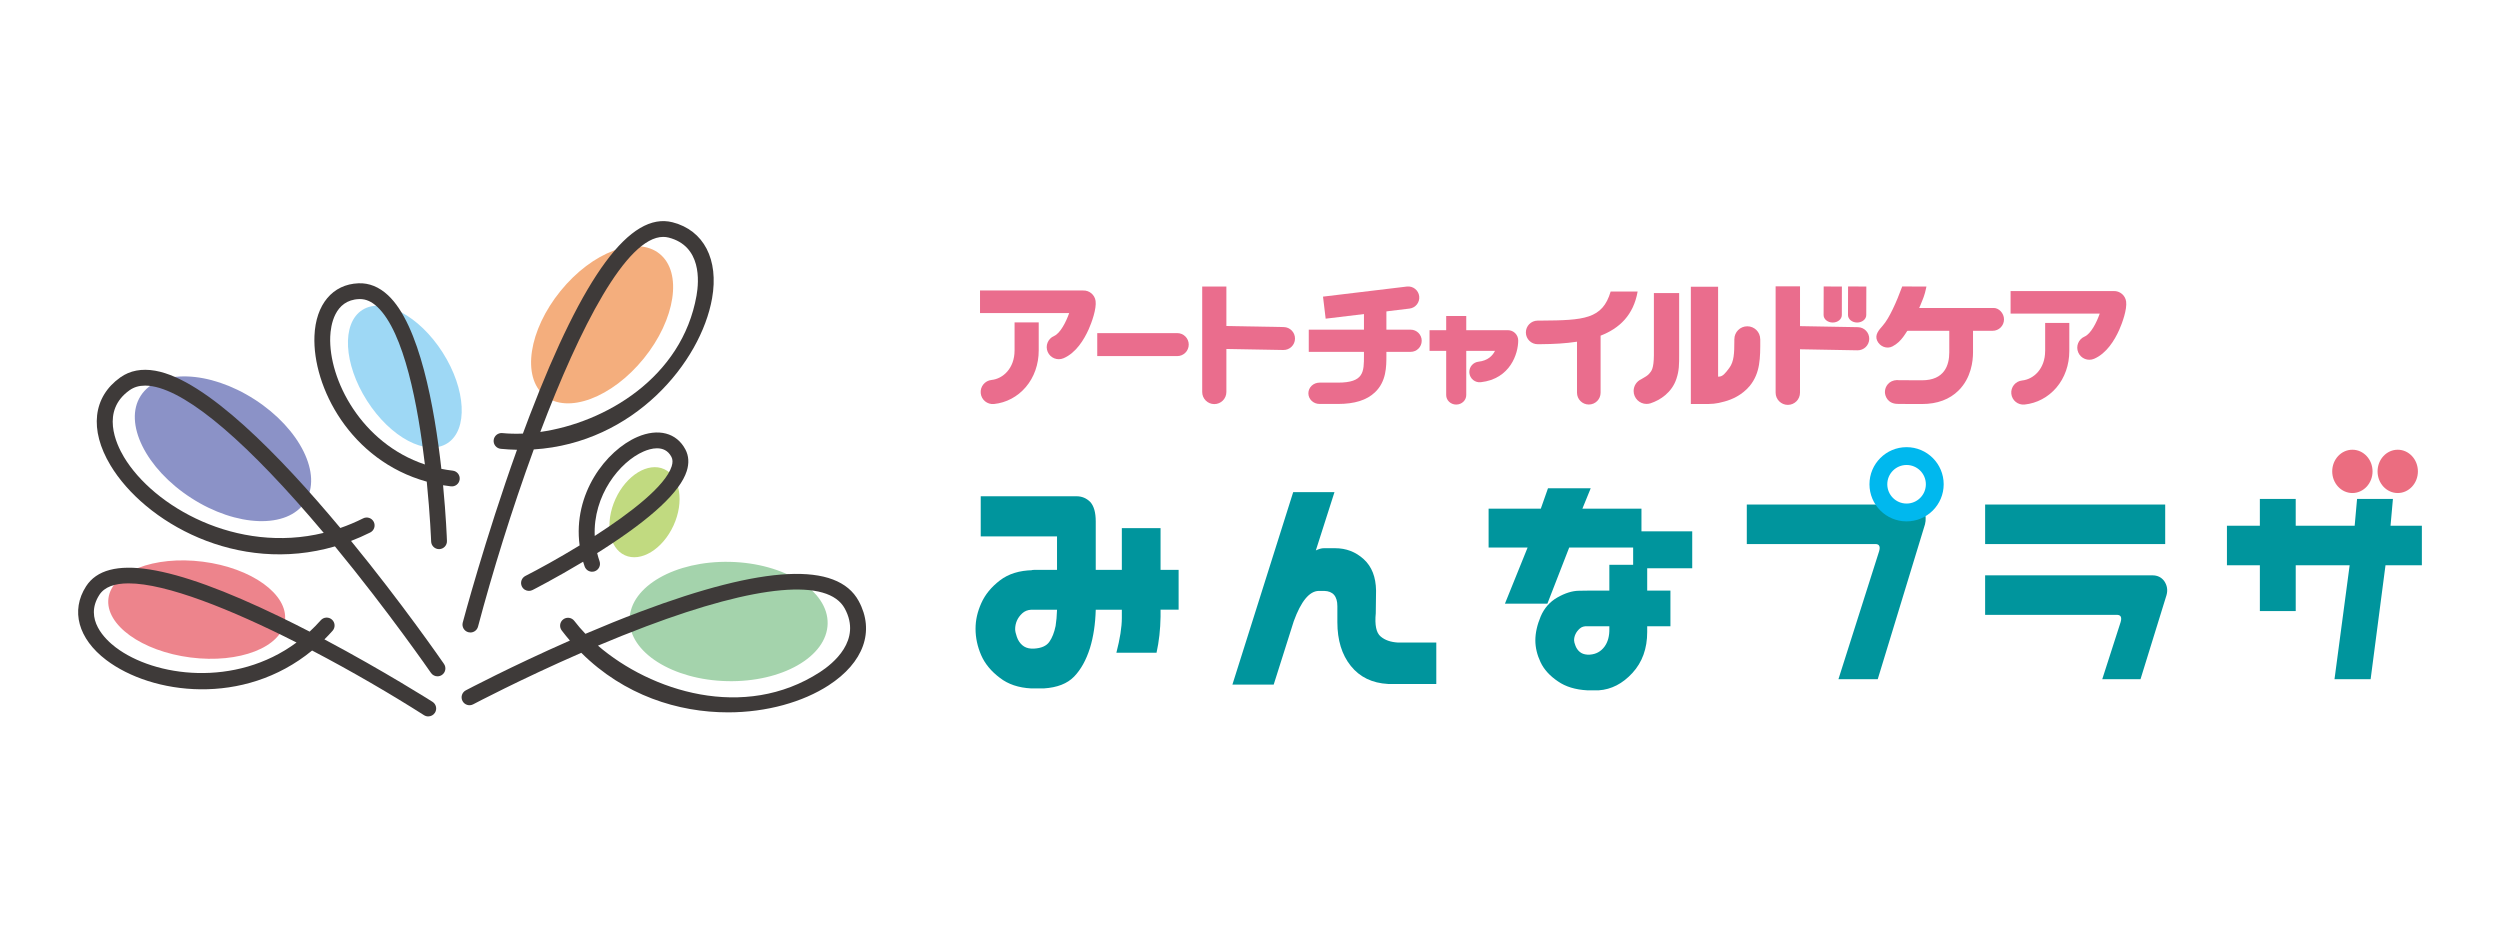 <?xml version="1.0" encoding="UTF-8"?>
<svg id="layer1" xmlns="http://www.w3.org/2000/svg" width="1920" height="720" viewBox="0 0 1920 720">
  <defs>
    <style>
      .cls-1 {
        fill: #3e3a39;
      }

      .cls-1, .cls-2, .cls-3, .cls-4, .cls-5, .cls-6, .cls-7, .cls-8, .cls-9, .cls-10, .cls-11 {
        stroke-width: 0px;
      }

      .cls-2 {
        fill: #8b92c7;
      }

      .cls-3 {
        fill: #a4d3ac;
      }

      .cls-4 {
        fill: #00b8ee;
      }

      .cls-5 {
        fill: #ed848c;
      }

      .cls-6 {
        fill: #c1da80;
      }

      .cls-7 {
        fill: #ea6d8d;
      }

      .cls-8 {
        fill: #9ed8f5;
      }

      .cls-9 {
        fill: #f4ae7d;
      }

      .cls-10 {
        fill: #00959d;
      }

      .cls-11 {
        fill: #eb6d80;
      }
    </style>
  </defs>
  <g>
    <ellipse class="cls-8" cx="310.92" cy="289.22" rx="34.45" ry="60.72" transform="translate(-106.75 212.59) rotate(-32.53)"/>
    <path class="cls-1" d="M337.18,421.73c-3.25,0-5.95-2.58-6.06-5.86-.02-.53-.75-19.89-3.37-45.97-58.68-16.23-87.82-72.74-86.25-111.87.97-24.23,13.95-39.74,33.87-40.47,8.12-.32,15.75,2.78,22.6,9.15,24.27,22.59,35.72,86.17,41,133.37,2.85.57,5.75,1.03,8.74,1.38,3.33.39,5.71,3.41,5.32,6.73-.39,3.33-3.38,5.72-6.74,5.32-2.03-.24-4.03-.52-6.01-.85,2.26,23.51,2.91,40.75,2.98,42.79.12,3.35-2.5,6.16-5.85,6.27-.07,0-.14,0-.22,0ZM276.43,229.68c-.21,0-.41,0-.62.01-19.01.7-21.85,20.4-22.19,28.83-1.32,32.89,23.79,81.86,72.7,98.2-5.23-44.78-15.82-101.76-36.63-121.13-4.27-3.98-8.61-5.91-13.26-5.91Z"/>
    <ellipse class="cls-9" cx="462.43" cy="249.47" rx="70.15" ry="41.16" transform="translate(-22.65 451.39) rotate(-50.95)"/>
    <path class="cls-1" d="M361.26,485.75c-.51,0-1.04-.07-1.56-.2-3.24-.86-5.17-4.18-4.31-7.42.19-.71,17.13-64.29,41.66-132.7-4.1-.08-8.26-.33-12.48-.74-3.33-.33-5.77-3.3-5.44-6.63.33-3.33,3.32-5.75,6.63-5.45,5.02.49,10.33.62,15.82.39,1.68-4.55,3.39-9.11,5.13-13.66,41.49-108.35,77.4-156.97,109.85-148.62,23.98,6.17,35.59,28.56,30.31,58.44-8.66,48.98-59.94,111.13-136.93,116-16.88,46.13-31.91,94.93-42.82,136.08-.72,2.72-3.18,4.52-5.86,4.52ZM509.36,181.94c-28.22,0-63.89,69.12-94.42,149.8,49.76-7.07,108.85-41.65,119.99-104.7,1.99-11.24,3.88-38.07-21.39-44.57-1.37-.35-2.77-.53-4.18-.53Z"/>
    <ellipse class="cls-6" cx="495" cy="393.41" rx="36.35" ry="24.5" transform="translate(-68.82 679.58) rotate(-65.39)"/>
    <path class="cls-1" d="M406.25,453.81c-2.21,0-4.34-1.21-5.41-3.32-1.52-2.99-.33-6.64,2.65-8.16,9.82-5,25.28-13.44,41.66-23.45-5.31-39.67,20.3-72.91,44.36-83.31,15.99-6.9,30.12-3.21,36.88,9.63,2.61,4.95,2.95,10.54,1.01,16.62-5.01,15.77-26.66,36-64.33,60.15-1.49.95-2.97,1.89-4.45,2.82.5,2.08,1.12,4.17,1.84,6.27,1.09,3.17-.6,6.62-3.77,7.71-3.17,1.09-6.62-.6-7.71-3.77-.41-1.2-.8-2.39-1.15-3.59-21.2,12.73-38.63,21.63-38.84,21.73-.88.45-1.82.66-2.75.66ZM504.61,344.28c-3.76,0-7.55,1.25-10.29,2.44-18.57,8.02-38.91,33.94-37.57,64.9,27.41-17.62,54.28-38.31,59.09-53.47.92-2.91.86-5.29-.19-7.28-2.64-5.01-6.82-6.58-11.04-6.58Z"/>
    <ellipse class="cls-3" cx="559.57" cy="477.31" rx="45.82" ry="76.07" transform="translate(69.79 1026) rotate(-88.71)"/>
    <path class="cls-1" d="M559.02,547.09c-38.04,0-79.63-12.95-112.59-45.73-46.48,20.26-82.54,39.3-83.02,39.55-2.96,1.57-6.63.44-8.2-2.52-1.57-2.96-.44-6.63,2.52-8.2.47-.25,34.89-18.42,79.95-38.24-2.14-2.49-4.23-5.07-6.28-7.76-2.03-2.67-1.52-6.47,1.15-8.5,2.67-2.04,6.47-1.51,8.51,1.15,2.55,3.35,5.42,6.68,8.55,9.94,13.55-5.79,27.82-11.61,42.26-17.04,94.77-35.7,151.17-38.44,167.61-8.14,12.53,23.08,3.85,47.31-23.2,64.81-19.6,12.68-47.33,20.69-77.25,20.69ZM459.23,495.87c40.68,34.98,112.14,58.05,170.44,20.34,10.15-6.57,32.34-24.47,19.13-48.83-12.73-23.44-66.92-18.58-152.58,13.68-12.58,4.74-25.04,9.76-37,14.81Z"/>
    <ellipse class="cls-5" cx="151.06" cy="468.15" rx="37.09" ry="68.33" transform="translate(-332.41 558.94) rotate(-82.75)"/>
    <path class="cls-1" d="M328.89,550.21c-1.12,0-2.24-.31-3.25-.95-25.11-15.99-55.31-33.64-85.95-49.66-52.65,43.23-123.17,33.78-158.14,7.26-21.5-16.3-27.42-37.96-15.46-56.55,16.09-24.99,64.89-17.31,149.2,23.51,7.6,3.68,15.13,7.46,22.51,11.27,2.93-2.71,5.79-5.62,8.55-8.74,2.22-2.51,6.06-2.74,8.57-.51,2.51,2.22,2.74,6.06.51,8.57-2.05,2.31-4.14,4.52-6.27,6.63,45.68,24.26,82.55,47.67,83.01,47.96,2.83,1.8,3.66,5.55,1.86,8.38-1.16,1.82-3.12,2.81-5.12,2.81ZM98.73,448.03c-10.66,0-18.48,2.71-22.44,8.86-12.01,18.66,4.8,34.4,12.59,40.31,29.83,22.61,91.77,31.08,138.85-3.75-50.26-25.47-100.08-45.42-129-45.42Z"/>
    <ellipse class="cls-2" cx="171.25" cy="344.64" rx="45" ry="75.15" transform="translate(-211.19 301.71) rotate(-57.17)"/>
    <path class="cls-1" d="M336,519.42c-1.93,0-3.82-.92-5-2.62-.34-.49-32.62-47.18-73.76-97.18-75.2,21.92-146.28-18.72-172.43-62.33-16.34-27.26-13.48-52.49,7.65-67.48,7.36-5.22,16.38-6.93,26.8-5.09,38.92,6.88,95.72,65.18,142.12,120.77,5.85-2.03,11.7-4.48,17.54-7.4,3-1.5,6.64-.28,8.14,2.72,1.5,3,.28,6.64-2.72,8.14-4.91,2.45-9.83,4.61-14.74,6.49,38.86,47.51,68.71,90.58,71.39,94.46,1.9,2.76,1.21,6.54-1.55,8.44-1.05.72-2.25,1.07-3.44,1.07ZM111.42,296.14c-4.63,0-8.57,1.18-11.93,3.57-22.19,15.75-10.38,41.15-4.27,51.34,22.75,37.94,86.52,74.53,153.4,58.2-57.73-68.66-103.18-107.58-131.47-112.58-2.02-.36-3.93-.54-5.73-.54Z"/>
  </g>
  <g>
    <path class="cls-10" d="M753.2,381.13h73.57c4.11,0,7.63,1.47,10.57,4.41,2.79,3.1,4.19,8.07,4.19,14.92v37.2h20.04v-32.06h29.74v32.06h13.87v30.59h-13.87v5.39c-.15,9.79-1.18,19.01-3.09,27.65h-30.84c2.79-10.77,4.19-19.66,4.19-26.68v-6.36h-20.04c-.3,10.94-1.77,20.73-4.41,29.37-2.94,9.3-7.02,16.64-12.23,22.03-5.22,5.38-12.96,8.4-23.24,9.05h-9.69c-9.69-.49-17.7-3.19-24.01-8.08-6.75-5.05-11.57-10.89-14.43-17.5-2.86-6.61-4.3-13.34-4.3-20.19s1.47-13.09,4.41-19.7c2.94-6.61,7.71-12.44,14.32-17.5,6.61-5.06,15.05-7.67,25.33-7.83h-1.32c.88-.16,1.76-.25,2.65-.25h17.18v-25.7h-58.59v-30.84ZM805.85,492.98c2.2-3.1,3.82-7.18,4.85-12.24.58-3.58.95-7.74,1.1-12.48h-19.83c-2.79.16-5.1,1.1-6.94,2.82-1.84,1.71-3.19,3.59-4.07,5.63-.88,2.04-1.33,4.2-1.33,6.48,0,1.47.44,3.47,1.33,6,.88,2.53,2.23,4.61,4.07,6.24,1.84,1.63,4.15,2.53,6.94,2.7h2.2c5.58-.33,9.47-2.04,11.67-5.14Z"/>
    <path class="cls-10" d="M1024.88,377.95l-14.32,44.78c2.35-1.14,4.41-1.71,6.17-1.71h8.59c8.52,0,15.85,2.81,22.02,8.44,6.17,5.63,9.32,13.67,9.47,24.11l-.22,17.38c-.88,9.14.37,15.1,3.75,17.87,3.22,2.77,7.63,4.33,13.22,4.65h29.51v31.82h-37c-12.19-.65-21.74-5.26-28.63-13.83-6.9-8.57-10.35-19.78-10.35-33.65v-12.24c0-7.67-3.38-11.58-10.13-11.75h-4.18c-7.2.16-13.59,7.92-19.17,23.25l-15.42,48.7h-31.71l46.69-147.82h31.72Z"/>
    <path class="cls-10" d="M1221.66,375.01l-6.39,15.66h45.37v17.38h38.99v28.39h-34.58v17.13h17.84v27.41h-17.84v4.41c0,12.73-3.79,23.21-11.34,31.44-7.57,8.25-16.19,12.68-25.88,13.34h-8.82c-9.1-.49-16.6-2.78-22.46-6.85-6.31-4.24-10.79-9.18-13.43-14.81-2.65-5.63-3.97-11.21-3.97-16.76s1.36-11.79,4.07-18.24c2.72-6.44,7.02-11.33,12.89-14.68,5.88-3.34,11.35-5.05,16.42-5.13,5.06-.08,8.04-.13,8.92-.13h14.53v-19.82h18.28v-13.22h-49.12l-16.74,43.07h-32.6l17.4-43.07h-29.95v-29.86h40.09l5.51-15.66h32.82ZM1232.24,496.65c2.64-3.59,3.88-8.24,3.74-13.95v-1.72h-16.96c-2.35-.16-4.26.41-5.73,1.72-1.47,1.3-2.57,2.73-3.3,4.28-.74,1.55-1.1,3.14-1.1,4.77,0,.97.36,2.41,1.1,4.28.73,1.88,1.83,3.43,3.3,4.65,1.47,1.23,3.38,1.92,5.73,2.08h1.99c4.7-.32,8.44-2.36,11.24-6.12Z"/>
    <path class="cls-10" d="M1477.88,392.81c1.22,2.72,1.34,6.67.52,9.84l-36.3,118.99h-30.19l31.21-98.14c1.09-3.63.27-5.52-2.45-5.67h-99.13v-30.37h129.14c5.21,0,7.21,5.34,7.21,5.34Z"/>
    <path class="cls-10" d="M1524.58,387.47h138.29v30.37h-138.29v-30.37ZM1524.58,441.86h128.5c3.81,0,6.8,1.44,8.98,4.3,2.31,3.33,2.92,6.96,1.83,10.88l-19.98,64.59h-29.38l14.08-43.75c1.09-3.62.27-5.51-2.45-5.66h-101.58v-30.37Z"/>
    <path class="cls-10" d="M1710.28,403.78h25.29v-20.62h27.54v20.62h45.28l1.84-20.62h27.54l-1.84,20.62h24.07v30.37h-27.94l-11.42,87.48h-27.74l11.63-87.48h-41.41v35.13h-27.54v-35.13h-25.29v-30.37Z"/>
  </g>
  <ellipse class="cls-11" cx="1806.63" cy="362.02" rx="15.49" ry="16.63"/>
  <ellipse class="cls-11" cx="1841.46" cy="362.02" rx="15.49" ry="16.63"/>
  <path class="cls-4" d="M1464.25,343.42c-15.74,0-28.5,12.76-28.5,28.5s12.76,28.5,28.5,28.5,28.5-12.76,28.5-28.5-12.76-28.5-28.5-28.5ZM1464.25,386.73c-8.18,0-14.81-6.63-14.81-14.81s6.63-14.81,14.81-14.81,14.81,6.63,14.81,14.81-6.63,14.81-14.81,14.81Z"/>
  <g>
    <path class="cls-7" d="M904.13,255.83h-61.45v17.65h61.45c4.85,0,8.82-3.96,8.82-8.84s-3.97-8.81-8.82-8.81Z"/>
    <path class="cls-7" d="M985.91,251.18l-44.05-.79v-30.32h-18.57v81.01c0,5.12,4.18,9.27,9.29,9.27s9.28-4.15,9.28-9.27v-33.07l43.72.79c4.88.09,8.9-3.77,8.98-8.65.09-4.87-3.79-8.88-8.65-8.96Z"/>
    <g>
      <path class="cls-7" d="M831.89,223.1h-79.24v17.33h68.48c-2.41,6.85-6.85,15.58-11.65,17.63-4.69,2.03-6.88,7.5-4.85,12.19,2.02,4.72,7.49,6.89,12.19,4.86,9.59-4.11,15.76-14.34,19.29-22.22,2.35-5.28,6.12-15.79,5.3-21.76-.66-4.78-4.83-8.19-9.52-8.03Z"/>
      <path class="cls-7" d="M779.18,269.2c0,13.66-8.9,21.72-17.7,22.61-5.1.54-8.81,5.1-8.28,10.19.51,5.09,5.08,8.8,10.18,8.28,9.43-.97,18.11-5.59,24.43-13,6.41-7.5,9.93-17.47,9.93-28.08v-21.6h-18.55v21.6Z"/>
    </g>
    <path class="cls-7" d="M1426.86,251.27l-44.45-.8v-30.59h-18.73v81.71c0,5.16,4.22,9.36,9.37,9.36s9.35-4.19,9.35-9.36v-33.35l44.11.8c4.93.09,8.98-3.81,9.07-8.73.09-4.92-3.83-8.97-8.73-9.04Z"/>
    <g>
      <path class="cls-7" d="M1623.36,223.53h-79.23v17.33h68.46c-2.4,6.85-6.84,15.58-11.64,17.63-4.7,2.03-6.89,7.49-4.85,12.18,2.03,4.72,7.48,6.9,12.19,4.87,9.59-4.12,15.76-14.34,19.29-22.23,2.35-5.27,6.12-15.78,5.29-21.75-.66-4.78-4.83-8.19-9.52-8.03Z"/>
      <path class="cls-7" d="M1570.66,269.62c0,13.64-8.9,21.7-17.69,22.6-5.09.54-8.81,5.1-8.28,10.19.52,5.09,5.08,8.8,10.19,8.28,9.43-.98,18.11-5.59,24.43-13,6.41-7.49,9.92-17.47,9.92-28.07v-21.61h-18.55v21.61Z"/>
    </g>
    <path class="cls-7" d="M1426.26,247.71c3.87,0,7.03-2.57,7.03-5.77l.06-21.9-14.03-.02-.06,21.91c0,3.18,3.14,5.77,7,5.78Z"/>
    <path class="cls-7" d="M1407.52,247.7c3.88.02,7-2.57,7.01-5.75l.04-21.9-13.98-.03-.07,21.91c-.02,3.18,3.12,5.77,6.99,5.77Z"/>
    <path class="cls-7" d="M1118.37,310.71c4.26,0,7.71-3.27,7.71-7.31v-60.72h-15.41v60.72c0,4.04,3.45,7.31,7.7,7.31Z"/>
    <path class="cls-7" d="M1097.88,253.58h60.18c4.38,0,7.93,3.55,7.93,7.93,0,9.95-6,29.46-28.74,32.03-4.35.49-8.27-2.64-8.76-6.99-.03-.3-.05-.6-.05-.9,0-3.98,2.99-7.41,7.04-7.87,7.19-.81,10.81-4.58,12.69-8.34h-50.28v-15.86Z"/>
    <path class="cls-7" d="M1515.28,236.53h16.03c3.68,0,7.77,3.87,7.77,8.76s-3.93,8.77-8.77,8.77h-15.03v16.58c0,6.78-1.43,19.59-11.02,29.17-6.95,6.95-16.44,10.48-28.2,10.48l-16.07-.05c-1.33,0-2.26-.03-2.89-.05-7.37-.23-9.43-5.97-9.48-8.99-.08-4.35,3.13-9.08,9.22-9.3.49-.02.95.04,1.42.09,1.56.03,5.86.08,17.8.08,17.35,0,20.99-11.66,20.99-21.43v-16.58h-41v-17.53h59.22Z"/>
    <g>
      <path class="cls-7" d="M1289.59,271.83v-46.75h-19.4v47.85c-.09,10.01-1.86,12.06-3.27,13.67l-.28.32c-1.23,1.52-3.18,2.63-6.13,4.3,0,.01-.01.01-.02.02-3.45,1.55-5.86,5.01-5.86,9.04,0,5.48,4.44,9.93,9.93,9.93,1.04,0,2.05-.17,2.99-.46h.01c7.71-2.53,16.47-8.4,19.93-18.83,2.12-6.39,2.11-10.9,2.1-19.1Z"/>
      <path class="cls-7" d="M1351.89,260.66v-.1h-.04v-.05c0-5.48-4.44-9.92-9.93-9.92s-9.93,4.44-9.93,9.92v.05h-.02v1.43c0,9.25-.26,15.68-3.8,20.47-2.99,4.07-5.09,6.8-8.15,6.8h-.52v-69.05h-20.93v90.07h9.53c6.53,0,9.55,0,16.4-1.94,5.47-1.47,13.27-4.76,19.32-11.96,8.14-10.06,8.11-21.39,8.06-35.72Z"/>
    </g>
    <path class="cls-7" d="M1468.96,246.72c-.26.39-.61,1.95-.88,2.34-4.69,6.73-7.32,13.17-14.7,16.99-4.34,2.25-9.69.05-11.71-4.39-2.02-4.44,1.14-8.05,4.38-11.7,4.86-5.48,10.5-18.06,14.84-29.94l18.63.03-.46,2.03c-.34,1.81-.92,3.8-1.65,5.91,0,0-4.06,11.11-8.45,18.72Z"/>
    <path class="cls-7" d="M1257.69,223.9h-20.71c-6.24,21.26-20.6,22.09-53.37,22.32l-2.75.02c-5,.03-9.03,4.13-8.99,9.13.04,5,4.12,9.03,9.13,8.98l2.75-.02c9.35-.07,18.67-.54,27.39-1.9v39.19c0,5.01,4.06,9.06,9.07,9.06s9.05-4.05,9.05-9.06v-43.83c14.49-5.61,25.28-15.78,28.44-33.9Z"/>
    <path class="cls-7" d="M1080.47,220.07l-64.4,7.74,2.04,16.93,64.4-7.75c4.67-.56,8-4.8,7.44-9.47-.56-4.68-4.8-8.02-9.48-7.45Z"/>
    <path class="cls-7" d="M1083.36,253.18h-78.23v17.05h78.23c4.71,0,8.52-3.81,8.52-8.52s-3.81-8.53-8.52-8.53Z"/>
    <path class="cls-7" d="M1047.52,226.23v46.96c0,12.45,0,20.67-19.99,20.67h-14.11c-4.76,0-8.59,3.66-8.59,8.19s3.83,8.19,8.59,8.19h14.11c12.81,0,22.11-2.92,28.44-8.94,8.78-8.34,8.78-19.76,8.78-28.1v-46.96h-17.23Z"/>
  </g>
</svg>